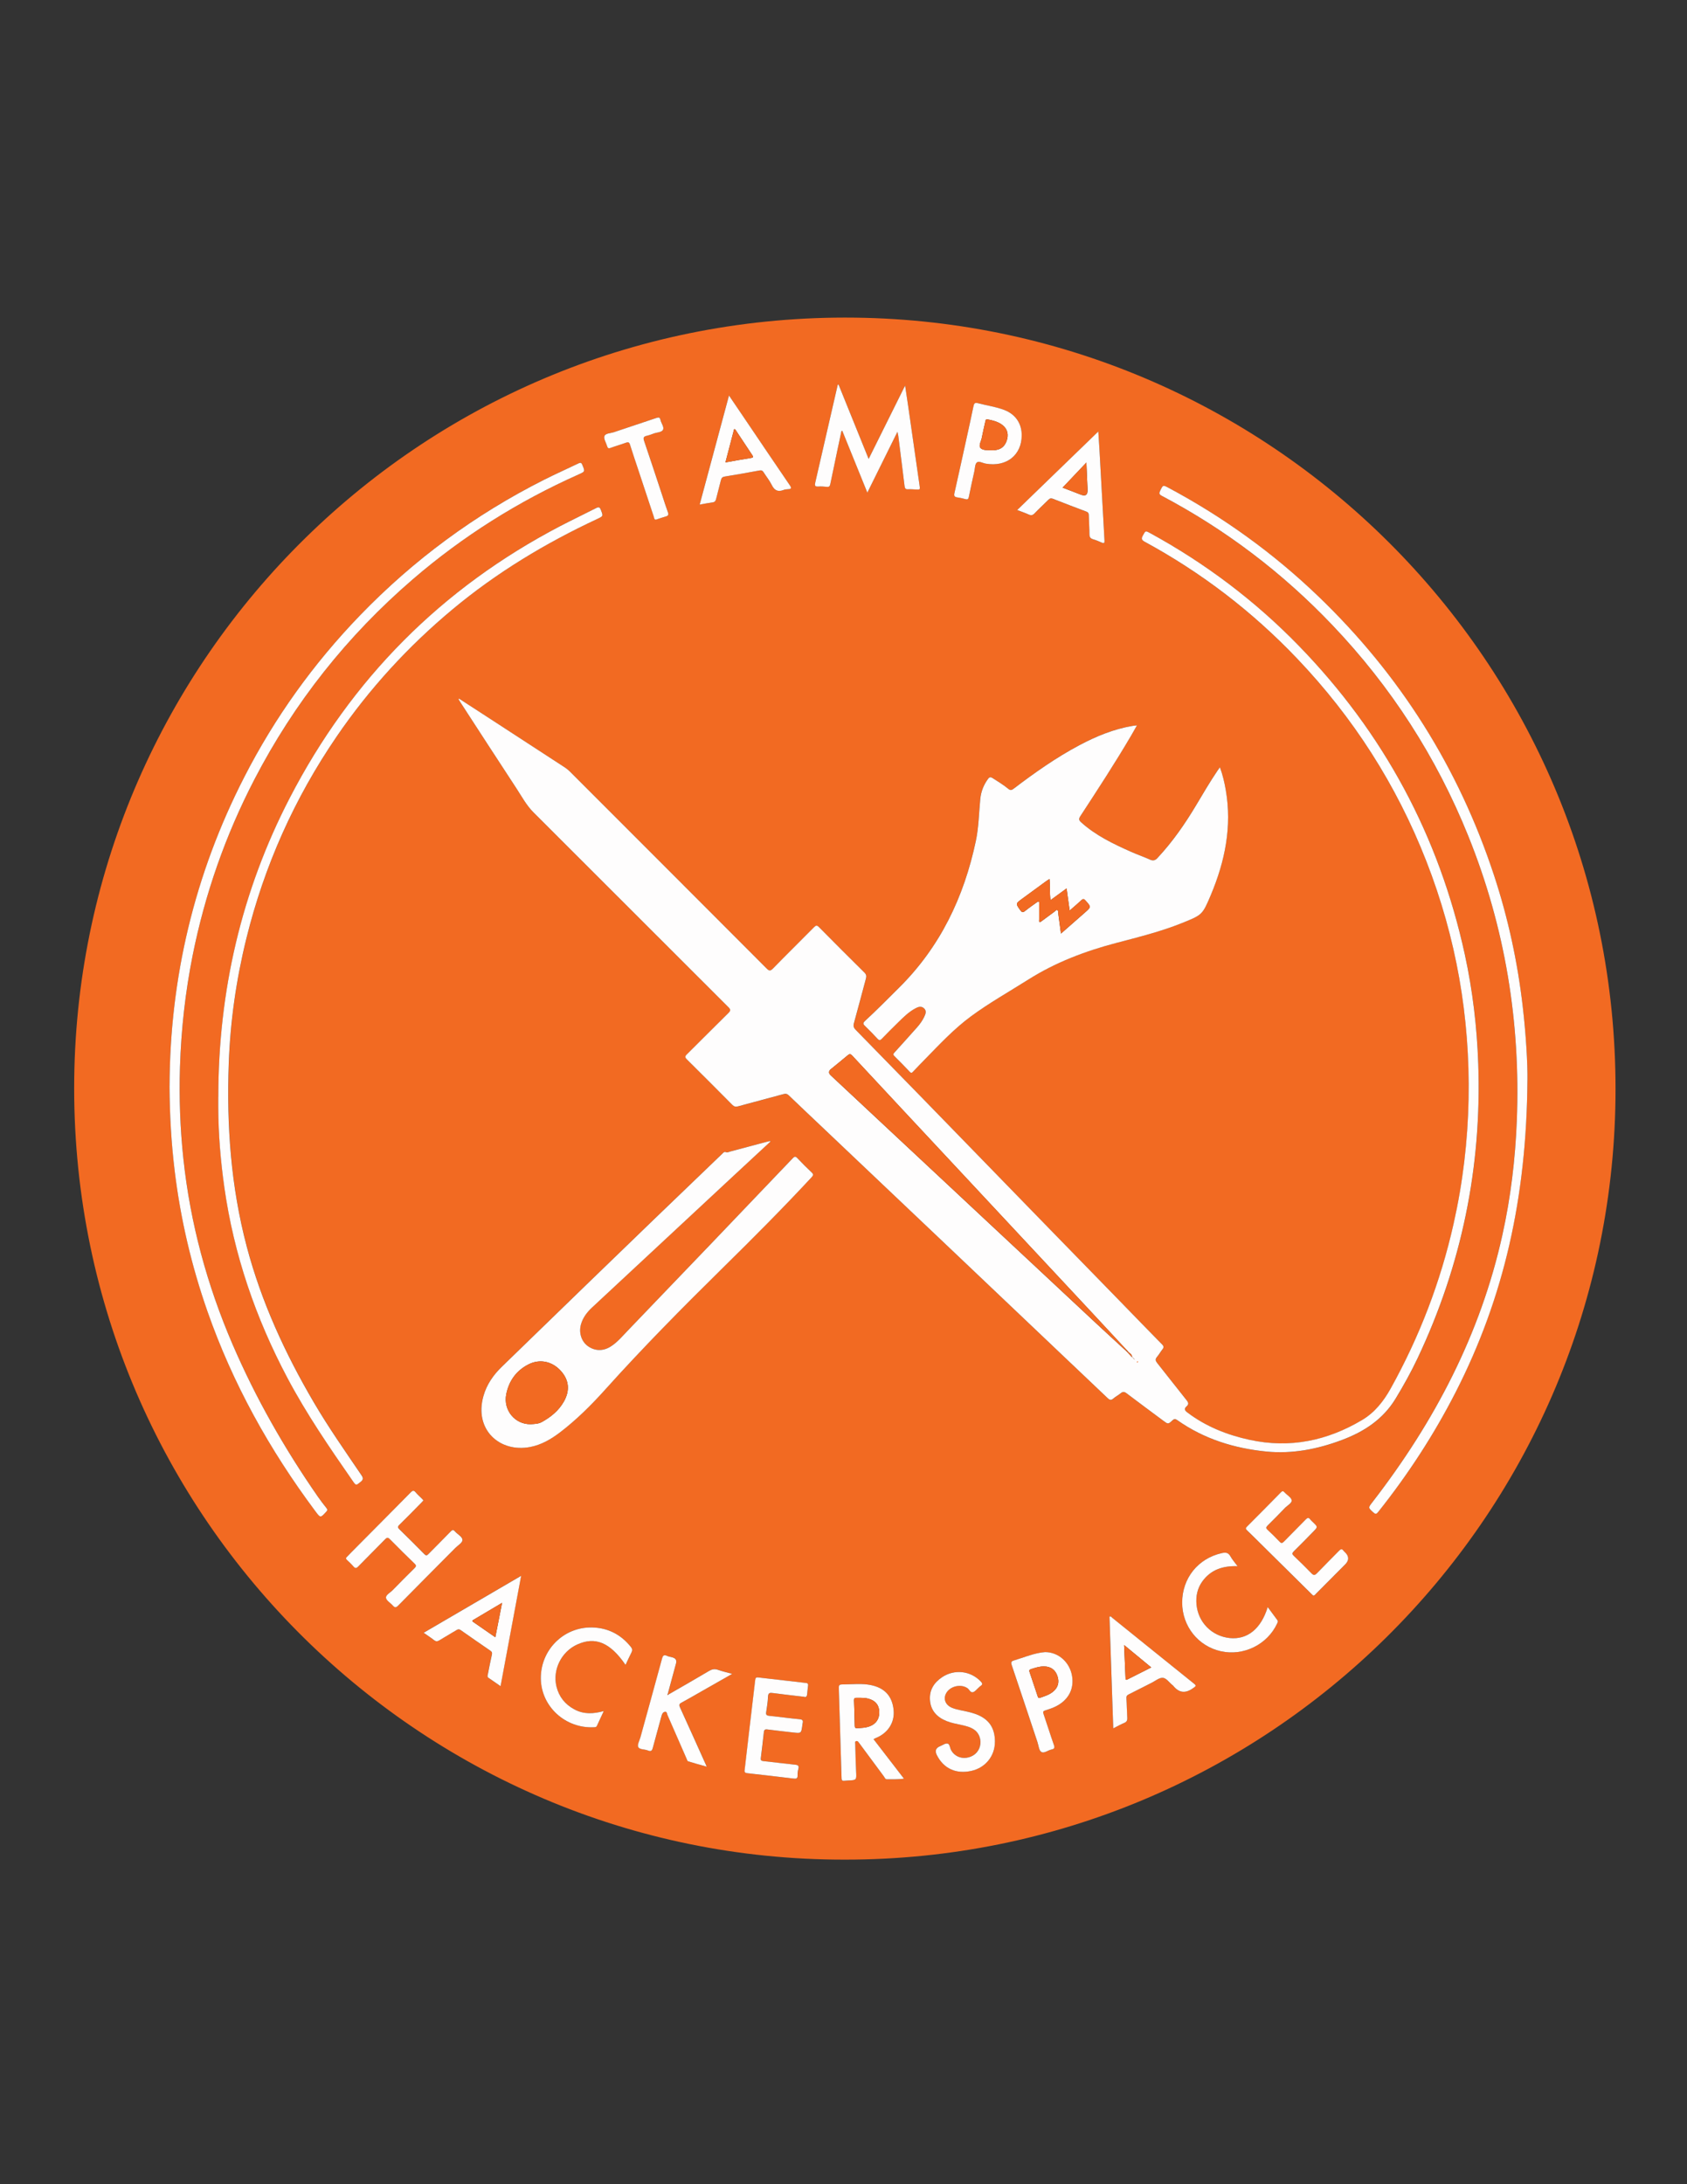 <svg xmlns="http://www.w3.org/2000/svg" id="Layer_1" data-name="Layer 1" viewBox="0 0 612 792"><rect x="0" y="0" width="612" height="792" fill="#333333" stroke="none"/><defs><style>      .cls-1 {        fill: #fefdfd;      }      .cls-1, .cls-2 {        stroke-width: 0px;      }      .cls-2 {        fill: #f26a22;      }    </style></defs><path class="cls-2" d="M306.44,674.31c-154.58.19-281.51-126.25-279.51-283.36,1.95-152.86,127.38-277.67,283.23-275.77,153.05,1.87,277.91,127.47,275.89,283.38-1.97,152.6-126.48,275.9-279.62,275.75ZM242.47,614.45c-.07-.07-.14-.14-.21-.21,1-3.7,2.01-7.39,3.01-11.09q.46-1.69-1.3-2.18c-.67-.19-1.37-.29-1.99-.57-1.11-.51-1.49-.08-1.78.98-2.59,9.53-5.23,19.05-7.85,28.57-.33,1.2-1.21,2.69-.79,3.53.49.97,2.32.75,3.5,1.24,1.09.46,1.51.14,1.79-.96,1.01-3.89,2.13-7.74,3.17-11.62.2-.74.54-1.37,1.28-1.45.72-.08.67.75.87,1.19,2.31,5.23,4.59,10.48,6.88,15.72.16.38.31.97.59,1.05,2.15.68,4.34,1.26,6.78,1.95-3.34-7.42-6.51-14.49-9.73-21.54-.39-.85-.3-1.23.55-1.68,2.6-1.4,5.15-2.9,7.72-4.36,3.48-1.98,6.96-3.96,10.67-6.07-1.91-.54-3.57-.92-5.18-1.48-1.21-.42-2.16-.2-3.23.43-4.88,2.89-9.82,5.7-14.73,8.54ZM166.56,253.35c-.06.07-.13.14-.19.21.19.31.36.64.56.94,6.8,10.46,13.57,20.93,20.42,31.36,1.97,3,3.66,6.19,6.25,8.78,23.57,23.52,47.1,47.08,70.67,70.59.88.88.83,1.29-.02,2.13-5.05,4.96-10.01,10-15.05,14.97-.75.74-.73,1.11,0,1.83,5.53,5.46,11.02,10.96,16.48,16.48.64.65,1.21.79,2.07.55,5.48-1.5,10.98-2.92,16.46-4.43.81-.22,1.36-.14,1.97.45,3.13,3.02,6.29,5.99,9.44,8.98,16.03,15.2,32.07,30.39,48.09,45.6,19.38,18.38,38.76,36.77,58.12,55.18.71.67,1.21.92,2.04.2.83-.72,1.84-1.24,2.7-1.94.76-.62,1.31-.62,2.13,0,4.41,3.36,8.88,6.64,13.33,9.95,1.73,1.29,1.77,1.33,3.3-.11.69-.65,1.12-.58,1.85-.06,9.65,6.82,20.58,10.17,32.17,11.34,9.44.95,18.61-.87,27.45-4.17,8.01-2.99,14.93-7.48,19.5-15,2.9-4.78,5.62-9.65,8.01-14.71,15.97-33.78,23.28-69.33,21.98-106.68-.46-13.33-2.02-26.53-4.85-39.56-9.38-43.12-29.52-80.48-60.29-112.09-15.87-16.31-33.87-29.86-53.84-40.78-1.8-.98-1.7-.93-2.69.85-.65,1.17-.44,1.66.71,2.28,20.63,11.2,39.03,25.32,55.24,42.31,20.43,21.42,36.1,45.9,46.88,73.47,10.85,27.75,15.89,56.54,15.33,86.32-.29,15.25-2.09,30.31-5.44,45.19-4.73,20.99-12.36,40.88-22.8,59.69-2.57,4.62-5.78,8.72-10.41,11.47-12.67,7.52-26.19,10.33-40.73,7.18-8.21-1.78-15.88-4.82-22.65-9.94-.99-.75-1.25-1.34-.26-2.21.83-.73.69-1.35.02-2.19-3.58-4.47-7.07-9.02-10.66-13.49-.66-.82-.83-1.39-.1-2.24.72-.84,1.24-1.84,1.94-2.7.56-.7.57-1.15-.1-1.84-5.06-5.14-10.07-10.33-15.1-15.49-8.77-9.01-17.56-18-26.33-27.01-15.02-15.44-30.04-30.88-45.06-46.32-8.22-8.45-16.46-16.88-24.71-25.3-.69-.71-.88-1.33-.6-2.31,1.49-5.38,2.88-10.79,4.36-16.18.24-.89.19-1.5-.52-2.2-5.53-5.46-11.02-10.95-16.48-16.48-.75-.76-1.12-.71-1.83.02-4.94,5-9.95,9.93-14.87,14.96-.96.99-1.41.91-2.34-.02-23.74-23.8-47.52-47.57-71.29-71.34-.59-.59-1.22-1.11-1.93-1.57-9.18-5.96-18.36-11.94-27.53-17.91-3.59-2.34-7.19-4.66-10.78-6.99ZM412.47,263.01c-.82.1-1.28.14-1.73.21-6.77,1.16-13.03,3.73-19.05,6.92-8.52,4.51-16.36,10.06-24.02,15.87-.7.53-1.16.62-1.88.03-1.79-1.47-3.76-2.68-5.71-3.91-.74-.47-1.14-.41-1.67.31-1.6,2.18-2.54,4.6-2.8,7.28-.5,5.09-.55,10.21-1.62,15.27-4.33,20.41-12.99,38.49-27.99,53.29-4.05,3.99-8.01,8.07-12.21,11.91-.79.72-.75,1.11,0,1.82,1.58,1.49,3.07,3.07,4.55,4.66.57.61.91.65,1.52.02,1.95-2.03,3.95-4.02,5.97-5.99,1.92-1.87,3.82-3.78,6.21-5.06,1.04-.55,2.21-.96,3.21.02.98.97.47,2.07,0,3.08-.65,1.39-1.56,2.63-2.57,3.77-2.69,3.05-5.42,6.06-8.15,9.07-.41.45-.69.76-.1,1.34,1.91,1.88,3.78,3.81,5.63,5.75.43.45.67.43,1.09-.02,1.42-1.52,2.88-3,4.33-4.49,5.36-5.49,10.6-11.13,16.81-15.68,6.64-4.87,13.82-8.91,20.76-13.3,9.89-6.25,20.7-10.33,31.97-13.29,8.03-2.11,16.1-4.11,23.83-7.22,7.29-2.93,7.36-2.93,10.42-10.21,5.13-12.19,7.69-24.75,5.4-38-.47-2.74-1.09-5.45-2.13-8.25-.39.55-.66.91-.91,1.28-2.74,4.06-5.21,8.29-7.72,12.49-4.06,6.8-8.56,13.28-13.98,19.08-.9.96-1.62,1.15-2.81.61-2.27-1.03-4.63-1.83-6.91-2.85-6.42-2.86-12.75-5.88-18.04-10.68-.89-.81-.87-1.29-.25-2.23,6.31-9.67,12.64-19.33,18.48-29.3.65-1.1,1.27-2.22,2.06-3.61ZM279.47,413.97c-.03-.08-.06-.16-.09-.24-.31.07-.62.12-.93.2-4.51,1.2-9.01,2.4-13.52,3.6-.49.13-1.1.45-1.46.28-.73-.34-1.03.11-1.4.47-8.37,8.03-16.74,16.06-25.1,24.11-8.05,7.76-16.09,15.54-24.13,23.32-10.26,9.94-20.51,19.89-30.76,29.83-3.1,3.01-5.51,6.43-6.71,10.65-3.47,12.18,5.87,20.63,16.98,18.48,4.07-.79,7.59-2.85,10.85-5.34,5.97-4.57,11.28-9.85,16.29-15.42,13.74-15.26,28.16-29.86,42.79-44.26,10.91-10.73,21.71-21.56,32.13-32.78.63-.68.77-1.05.03-1.75-1.79-1.68-3.52-3.41-5.2-5.2-.71-.75-1.05-.6-1.7.09-9.69,10.18-19.4,20.33-29.12,30.47-10.17,10.61-20.33,21.23-30.53,31.82-2.01,2.09-3.87,4.37-6.37,5.95-2.75,1.73-5.76,1.67-8.3-.18-2.31-1.68-3.31-4.81-2.48-7.82.69-2.49,2.22-4.47,4.06-6.18,16.97-15.82,33.96-31.61,50.95-47.4,4.56-4.24,9.14-8.47,13.71-12.71ZM61.51,393.79c.06,10.52.64,20.61,1.86,30.67,2.11,17.44,6.09,34.44,11.89,51.01,9.18,26.24,22.54,50.23,39.14,72.47,1.89,2.53,1.86,2.51,4.01.15.45-.49.42-.78.03-1.27-1.06-1.34-2.11-2.69-3.09-4.1-12.13-17.46-22.62-35.84-31.02-55.38-9.24-21.48-15.29-43.81-17.78-67.07-1.19-11.08-1.6-22.2-1.25-33.35.43-13.66,1.93-27.18,4.61-40.57,4.46-22.27,11.89-43.5,22.36-63.67,14.48-27.89,33.64-52.09,57.45-72.6,18.19-15.67,38.3-28.3,60.22-38.07,2.37-1.06,2.32-1.07,1.33-3.46-.32-.78-.63-.92-1.4-.54-4.11,1.99-8.29,3.84-12.37,5.89-25.12,12.64-47.45,29.07-66.98,49.32-16.83,17.45-30.82,36.94-41.88,58.51-18.09,35.29-26.98,72.81-27.12,112.05ZM554.11,391.61c.09-5.91-.51-16.32-1.72-26.71-1.87-16.15-5.3-31.97-10.38-47.42-12.85-39.07-34.15-72.84-63.83-101.31-16.24-15.58-34.33-28.61-54.17-39.23-2.14-1.15-2.11-1.13-3.15,1.02-.42.87-.39,1.3.56,1.81,23.21,12.26,43.83,27.92,61.94,46.92,21.29,22.33,37.72,47.81,49.27,76.41,13.38,33.14,19.02,67.61,17.62,103.28-.55,13.93-2.2,27.72-5.21,41.33-7.97,36.09-24.69,67.94-47.17,96.98-1.58,2.04-1.6,1.97.31,3.71.74.67,1.08.73,1.77-.14,10.83-13.6,20.29-28.08,28.18-43.57,17.38-34.08,25.68-70.34,25.97-113.08ZM79.2,397.65c0,1.25,0,2.49,0,3.74.04,9.77.84,19.47,2.21,29.14,3.45,24.4,11.33,47.33,22.86,69.06,6.92,13.06,15.25,25.2,23.66,37.31,1.28,1.84,1.21,1.76,2.94.39,1.06-.85.93-1.43.24-2.45-5.89-8.67-11.92-17.26-17.23-26.32-10.46-17.84-19.05-36.48-24.35-56.54-5.74-21.73-7.33-43.87-6.53-66.24.55-15.38,2.71-30.54,6.4-45.48,6.51-26.36,17.41-50.77,32.73-73.18,11.86-17.36,25.94-32.7,42.09-46.17,15.97-13.31,33.6-23.93,52.39-32.72,2.31-1.08,2.27-1.06,1.37-3.36-.38-.96-.75-1.1-1.68-.63-4.31,2.21-8.7,4.28-12.99,6.52-43.11,22.51-75.83,55.45-98.17,98.58-17.57,33.93-25.9,70.17-25.92,108.33ZM304.2,139.43c-.09.02-.19.03-.28.05-.2.85-.39,1.69-.59,2.54-2.52,10.97-5.03,21.95-7.57,32.92-.23,1-.22,1.57,1.07,1.47,1.05-.08,2.12.02,3.18.12.76.07,1.05-.23,1.19-.95.81-4.03,1.67-8.04,2.52-12.06.51-2.42,1.03-4.84,1.55-7.26l.3-.02c2.99,7.38,5.99,14.76,9.08,22.38,3.68-7.44,7.23-14.6,10.92-22.06.16.74.26,1.09.3,1.45.77,6.05,1.54,12.09,2.27,18.14.11.88.32,1.34,1.33,1.26.91-.07,1.84.04,2.77.08,1.61.08,1.58.08,1.34-1.55-1.36-9.46-2.71-18.92-4.07-28.38-.35-2.47-.73-4.93-1.16-7.77-4.48,9.01-8.78,17.65-13.23,26.61-3.74-9.23-7.33-18.1-10.92-26.98ZM153.64,544.03c-.22-.24-.4-.45-.59-.65-.75-.75-1.57-1.45-2.24-2.27-.69-.85-1.11-.67-1.81.04-7.17,7.28-14.38,14.52-21.58,21.77-.52.52-1,1.09-1.54,1.59-.45.42-.41.72.02,1.13.81.76,1.63,1.52,2.35,2.36.63.74,1.05.72,1.73.01,3.22-3.31,6.52-6.56,9.75-9.87.67-.69,1.06-.72,1.75-.02,2.95,3,5.94,5.96,8.97,8.88.7.68.55,1.02-.06,1.62-2.67,2.63-5.31,5.29-7.92,7.97-.89.91-2.54,1.73-2.42,2.78.12,1.02,1.66,1.85,2.5,2.83.71.83,1.17.74,1.93-.02,6.88-6.98,13.8-13.92,20.71-20.88.94-.95,2.6-1.92,2.6-2.88,0-1.23-1.8-2.04-2.71-3.13-.54-.64-.89-.66-1.52-.02-2.66,2.76-5.4,5.45-8.08,8.2-.56.57-.88.7-1.52.05-2.98-3.04-6-6.03-9.05-9-.63-.61-.69-.95-.03-1.6,2.71-2.65,5.35-5.37,8.02-8.07.25-.26.49-.53.76-.83ZM316.89,630.62c.28-.15.44-.25.61-.31,4.58-1.78,7.12-5.64,6.69-10.18-.47-5.07-3.26-8.11-8.33-9.13-3.17-.63-6.35-.26-9.53-.23-2.11.02-2.08.02-2.01,2.13.32,10.11.61,20.21.93,30.32.1,3.06-.18,2.51,2.54,2.39,3-.14,2.94-.19,2.79-3.22-.17-3.37-.23-6.74-.32-10.11,0-.33-.17-.78.33-.94.43-.13.69.13.91.45.18.27.39.52.58.78,2.86,3.86,5.71,7.73,8.58,11.58.29.39.48,1.03,1.05,1.03,2.01,0,4.03.07,6.23-.22-3.77-4.89-7.4-9.6-11.05-14.34ZM398.44,156.48c-9.95,9.62-19.62,18.99-29.43,28.48,1.52.58,2.87,1.03,4.15,1.62.88.41,1.46.31,2.15-.41,1.63-1.7,3.37-3.28,5.04-4.95.48-.48.87-.64,1.57-.36,4.03,1.59,8.09,3.12,12.14,4.65.65.24.91.58.93,1.3.04,2.31.23,4.61.23,6.92,0,1.06.38,1.56,1.36,1.85,1.06.31,2.09.74,3.1,1.19.94.41,1.05.07,1-.8-.63-11.01-1.22-22.03-1.83-33.04-.11-2.02-.26-4.03-.41-6.43ZM403.86,626.71c1.46-.73,2.66-1.42,3.93-1.95.91-.38,1.22-.91,1.15-1.88-.16-2.35-.17-4.71-.32-7.06-.05-.79.24-1.13.9-1.46,2.78-1.36,5.52-2.79,8.28-4.19,1.32-.66,2.68-1.84,3.97-1.78,1.38.06,2.38,1.74,3.59,2.65.07.06.16.11.21.18,2.19,2.77,4.6,2.88,7.39.81.84-.62,1.16-.75.19-1.52-9.92-7.95-19.8-15.94-29.7-23.92-.25-.2-.44-.65-.97-.38.45,13.41.91,26.84,1.37,40.5ZM189.06,571.38c-12.01,7.01-23.62,13.79-35.39,20.66,1.39.97,2.63,1.77,3.79,2.68.71.55,1.24.49,1.96.03,2.04-1.27,4.13-2.44,6.18-3.69.54-.32.94-.39,1.49,0,3.59,2.53,7.2,5.02,10.81,7.5.53.36.68.72.53,1.38-.53,2.34-.99,4.69-1.45,7.05-.09.47-.35,1.01.21,1.39,1.42.98,2.85,1.96,4.38,3.02,2.49-13.34,4.94-26.48,7.47-40.03ZM264.45,143.41c-3.59,13.34-7.09,26.35-10.64,39.56,1.71-.29,3.15-.59,4.6-.78.81-.1,1.17-.45,1.36-1.25.54-2.29,1.22-4.54,1.75-6.83.2-.85.58-1.18,1.44-1.32,4.19-.68,8.37-1.4,12.54-2.19.81-.15,1.16.11,1.55.72.96,1.52,2.12,2.94,2.91,4.54.96,1.95,2.22,2.6,4.25,1.82.51-.19,1.08-.26,1.63-.29,1.2-.05,1.4-.36.67-1.43-5.6-8.2-11.14-16.43-16.71-24.65-1.73-2.55-3.46-5.1-5.36-7.9ZM291.65,615.26c.93.35,1.17-.29,1.23-1.22.06-.92.18-1.84.3-2.75.08-.59-.05-.95-.74-1.03-5.78-.65-11.56-1.31-17.34-2-.93-.11-1.04.32-1.12,1.07-.77,6.7-1.58,13.39-2.37,20.08-.48,4.04-.94,8.07-1.41,12.11-.08.69-.24,1.33.86,1.45,5.6.6,11.19,1.27,16.79,1.95.95.11,1.6.08,1.53-1.17-.04-.77.07-1.58.28-2.33.3-1.12-.1-1.41-1.18-1.52-3.86-.39-7.7-.91-11.56-1.31-.84-.09-.97-.4-.88-1.14.39-3.12.76-6.23,1.1-9.35.09-.81.37-1.1,1.23-.99,3.16.41,6.32.77,9.49,1.12,2.83.32,2.83.3,3.22-2.46.04-.32.07-.65.14-.96.21-.89-.02-1.29-1.04-1.39-3.72-.37-7.43-.87-11.15-1.25-.89-.09-1.19-.38-1.05-1.29.29-1.87.6-3.75.67-5.64.05-1.45.68-1.47,1.83-1.32,3.66.5,7.33.89,11.2,1.35ZM476.45,578.62c.51-.06.73-.46,1.01-.74,3.53-3.53,7.05-7.07,10.57-10.62q2.14-2.16-.07-4.35c-.2-.2-.42-.37-.58-.59-.56-.79-1.01-.6-1.61.03-2.64,2.72-5.36,5.36-7.98,8.11-.77.81-1.22.92-2.03.06-2.08-2.17-4.24-4.26-6.41-6.33-.65-.62-.67-.98-.01-1.63,2.44-2.39,4.84-4.84,7.22-7.29,1.51-1.55,1.49-1.57,0-3.04-.43-.42-.9-.81-1.26-1.28-.59-.78-1.01-.57-1.6.04-2.61,2.69-5.28,5.31-7.89,8-.59.61-.95.78-1.62.06-1.39-1.49-2.85-2.9-4.34-4.28-.62-.57-.63-.94-.04-1.52,2.13-2.12,4.24-4.26,6.33-6.42.89-.92,2.59-1.79,2.45-2.78-.16-1.07-1.73-1.91-2.62-2.91-.51-.57-.82-.46-1.3.03-4.08,4.16-8.18,8.3-12.3,12.42-.51.51-.53.82,0,1.33,1.51,1.43,2.98,2.91,4.46,4.37,6.31,6.24,12.62,12.48,18.94,18.72.23.23.47.44.68.64ZM360.93,631.57c0-5.12-2.24-8.33-7.06-10.09-.82-.3-1.67-.51-2.52-.73-1.96-.51-4.01-.7-5.91-1.47-2.38-.96-3.3-3.07-2.31-5.12,1.3-2.68,5.29-3.7,7.78-2.06.73.48,1.12,1.75,2.06,1.48.81-.23,1.43-1.13,2.13-1.73.21-.18.4-.39.63-.54.83-.52.65-.98.06-1.6-3.67-3.89-9.54-4.58-14.05-1.55-2.96,1.99-4.68,4.74-4.37,8.41.32,3.78,2.58,6.1,5.96,7.47,1.76.72,3.64,1.03,5.48,1.44,1.63.36,3.24.75,4.64,1.73,1.78,1.25,2.6,3.65,2.05,5.93-.56,2.28-2.45,3.89-4.95,4.23-2.26.3-4.41-.78-5.49-2.71-.47-.84-.49-2.27-1.3-2.44-.83-.17-1.86.6-2.8.98q-2.24.91-1.14,3.13c2.44,4.95,7.03,7.05,12.61,5.78,5.08-1.16,8.49-5.39,8.49-10.55ZM226.93,603.7c.77-1.62,1.42-3.09,2.16-4.52.39-.76.32-1.32-.22-1.99-3.63-4.53-8.36-6.96-14.13-7.07-10.38-.2-18.73,8.28-18.54,18.65.18,10.1,8.95,18.07,19.29,17.54.43-.02.82,0,1.04-.48.78-1.71,1.58-3.42,2.5-5.39-3.81,1.04-7.33,1.21-10.7-.63-3.35-1.83-5.55-4.52-6.45-8.24-1.49-6.09,1.74-12.63,7.51-15.26,6.56-2.98,11.95-.75,17.54,7.39ZM459.89,582.73c-2.41,7.92-7.42,11.91-13.81,11.23-6.51-.69-11.49-5.74-12.03-12.28-.24-2.94.35-5.72,2.06-8.16,3.06-4.35,7.52-5.78,12.83-5.62-1-1.37-1.94-2.41-2.6-3.61-.77-1.39-1.78-1.42-3.12-1.12-8.62,1.94-14.37,9.1-14.36,17.95,0,8.54,5.78,15.8,14.03,17.63,8.21,1.82,16.84-2.42,20.4-10.01.2-.42.45-.81.1-1.28-1.12-1.5-2.23-3.01-3.5-4.73ZM370.65,157.82c0-4.31-2.26-7.6-6.32-9.16-3.08-1.18-6.35-1.6-9.51-2.45-1.22-.33-1.46.12-1.68,1.14-.85,4.11-1.76,8.21-2.66,12.32-1.41,6.4-2.8,12.81-4.25,19.2-.22.95.06,1.34.99,1.48,1,.15,2,.35,2.98.63.83.24,1.11-.02,1.28-.84.62-3.08,1.3-6.14,1.98-9.21.25-1.12.21-2.64.92-3.24.73-.62,2.13.24,3.24.43,7.47,1.3,13.02-3.07,13.03-10.3ZM379.21,599.06c-.64.08-1.28.13-1.92.24-3.25.57-6.28,1.84-9.42,2.78-1.06.32-1.2.7-.85,1.72,3.15,9.31,6.24,18.64,9.35,27.96.41,1.22.52,2.95,1.37,3.51,1,.65,2.43-.63,3.72-.88.97-.19,1.24-.56.87-1.61-1.32-3.74-2.49-7.54-3.78-11.29-.27-.78-.09-1.05.64-1.28,1.1-.34,2.2-.71,3.25-1.18,4.94-2.2,7.3-6.35,6.47-11.28-.84-5.01-4.92-8.64-9.71-8.68ZM237.95,188.43c1.18-.39,2.35-.82,3.55-1.15.89-.24,1.16-.6.81-1.54-.74-1.99-1.36-4.02-2.03-6.04-2.19-6.61-4.35-13.23-6.6-19.82-.4-1.16-.17-1.62.98-1.87.85-.18,1.67-.52,2.5-.82,1.16-.43,2.88-.4,3.36-1.34.53-1.02-.65-2.36-.91-3.61-.19-.9-.61-.99-1.45-.71-5.15,1.76-10.32,3.45-15.47,5.18-1.2.41-3.04.37-3.41,1.41-.35.97.62,2.4.97,3.64.2.7.48.93,1.27.64,1.81-.68,3.68-1.19,5.5-1.86.88-.33,1.26-.22,1.56.75.95,3.08,2.01,6.13,3.02,9.19,1.87,5.65,3.73,11.3,5.61,16.94.13.38.06.99.75,1Z"></path><path class="cls-1" d="M166.56,253.35c3.59,2.33,7.19,4.65,10.78,6.99,9.18,5.97,18.35,11.95,27.53,17.91.7.46,1.34.98,1.93,1.57,23.77,23.78,47.55,47.54,71.29,71.34.93.93,1.38,1.01,2.34.02,4.91-5.03,9.93-9.95,14.87-14.96.72-.73,1.09-.78,1.83-.02,5.46,5.53,10.95,11.02,16.48,16.48.71.7.76,1.31.52,2.2-1.47,5.39-2.86,10.8-4.36,16.18-.27.98-.09,1.6.6,2.31,8.25,8.42,16.49,16.85,24.71,25.3,15.03,15.43,30.04,30.88,45.06,46.32,8.77,9.01,17.55,18.01,26.33,27.01,5.03,5.17,10.04,10.35,15.1,15.49.68.69.67,1.14.1,1.84-.69.86-1.22,1.86-1.94,2.7-.73.85-.56,1.42.1,2.24,3.58,4.47,7.07,9.02,10.66,13.49.67.84.82,1.46-.02,2.19-.99.87-.73,1.46.26,2.21,6.76,5.12,14.44,8.16,22.65,9.94,14.54,3.15,28.06.34,40.73-7.18,4.63-2.75,7.84-6.85,10.41-11.47,10.45-18.81,18.08-38.69,22.8-59.69,3.35-14.87,5.15-29.94,5.44-45.19.56-29.78-4.48-58.57-15.33-86.32-10.78-27.58-26.45-52.05-46.88-73.47-16.2-16.99-34.61-31.11-55.24-42.31-1.15-.63-1.36-1.11-.71-2.28.99-1.78.89-1.83,2.69-.85,19.97,10.92,37.97,24.47,53.84,40.78,30.77,31.61,50.91,68.97,60.29,112.09,2.83,13.03,4.39,26.23,4.85,39.56,1.3,37.34-6.01,72.9-21.98,106.68-2.39,5.06-5.11,9.93-8.01,14.71-4.57,7.52-11.49,12.01-19.5,15-8.84,3.31-18.01,5.12-27.45,4.17-11.59-1.17-22.52-4.53-32.17-11.34-.73-.52-1.16-.59-1.85.06-1.53,1.44-1.57,1.4-3.3.11-4.45-3.31-8.92-6.6-13.33-9.95-.82-.62-1.37-.63-2.13,0-.86.7-1.87,1.22-2.7,1.94-.83.72-1.34.47-2.04-.2-19.36-18.4-38.74-36.79-58.12-55.18-16.03-15.2-32.06-30.4-48.09-45.6-3.15-2.99-6.32-5.97-9.44-8.98-.61-.59-1.16-.68-1.97-.45-5.48,1.51-10.98,2.93-16.46,4.43-.86.23-1.43.1-2.07-.55-5.47-5.52-10.96-11.02-16.48-16.48-.74-.73-.75-1.1,0-1.83,5.04-4.97,10-10.01,15.05-14.97.85-.84.9-1.25.02-2.13-23.57-23.52-47.1-47.08-70.67-70.59-2.6-2.59-4.28-5.78-6.25-8.78-6.85-10.42-13.62-20.9-20.42-31.36-.2-.31-.37-.63-.56-.94.06-.07.13-.14.19-.21ZM411.25,492.72c.04-.25-.05-.35-.31-.3.04-.22-.02-.35-.27-.27.09-1.21-1.12-1.5-1.63-2.3l-.21-.21c-4.59-4.94-9.18-9.89-13.78-14.82-16.33-17.5-32.67-34.99-49-52.49-12.3-13.17-24.6-26.34-36.87-39.54-.62-.67-.99-.7-1.66-.13-2.01,1.71-4.07,3.35-6.11,5.02q-1.3,1.07-.03,2.26c14.05,13.12,28.1,26.24,42.15,39.36,18.07,16.87,36.13,33.75,54.21,50.62,3.58,3.34,7.19,6.63,10.79,9.95.1.09.19.18.29.27.62.67,1.23,1.34,1.85,2.01.18.01.27.1.27.28.19.02.29.11.3.3.13.06.25.13.38.19.01.03.03.07.04.1-.02-.02-.05-.04-.07-.07,0-.26-.17-.25-.35-.23ZM412.48,493.76c.09-.05.19-.16.27-.14.24.04.02.18.03.27.02.02.05.04.07.06-.02.02-.05.04-.07.06,0-.05,0-.1,0-.14-.08.12-.14.33-.33.15-.04-.04.02-.19.03-.29-.06-.1-.04-.12.07-.05-.02.03-.05.06-.07.08Z"></path><path class="cls-1" d="M412.47,263.01c-.79,1.39-1.42,2.5-2.06,3.61-5.84,9.97-12.17,19.63-18.48,29.3-.61.94-.64,1.43.25,2.23,5.29,4.8,11.62,7.81,18.04,10.68,2.27,1.01,4.64,1.82,6.91,2.85,1.19.54,1.91.35,2.81-.61,5.43-5.81,9.92-12.28,13.98-19.08,2.51-4.2,4.98-8.43,7.72-12.49.25-.37.52-.74.91-1.28,1.04,2.8,1.65,5.51,2.13,8.25,2.29,13.25-.28,25.81-5.4,38-3.06,7.27-3.14,7.28-10.42,10.21-7.73,3.11-15.8,5.11-23.83,7.22-11.27,2.96-22.08,7.04-31.97,13.29-6.95,4.39-14.13,8.43-20.76,13.3-6.21,4.56-11.45,10.19-16.81,15.68-1.45,1.49-2.91,2.97-4.33,4.49-.42.45-.65.47-1.09.02-1.85-1.94-3.71-3.87-5.63-5.75-.59-.58-.31-.89.1-1.34,2.73-3.01,5.46-6.03,8.15-9.07,1.01-1.14,1.91-2.38,2.57-3.77.47-1.01.99-2.11,0-3.08-1.01-.99-2.18-.58-3.21-.02-2.39,1.28-4.3,3.19-6.21,5.06-2.02,1.97-4.02,3.96-5.97,5.99-.6.63-.95.59-1.52-.02-1.48-1.59-2.98-3.17-4.55-4.66-.75-.71-.78-1.09,0-1.82,4.19-3.84,8.16-7.91,12.21-11.91,15-14.81,23.66-32.88,27.99-53.29,1.07-5.06,1.12-10.18,1.62-15.27.26-2.68,1.2-5.1,2.8-7.28.53-.72.94-.78,1.67-.31,1.95,1.24,3.93,2.45,5.71,3.91.72.59,1.18.5,1.88-.03,7.66-5.82,15.5-11.36,24.02-15.87,6.03-3.19,12.29-5.76,19.05-6.92.45-.08.91-.11,1.73-.21ZM376.5,326.91c.16.03.32.07.48.1,0,2.16,0,4.31,0,6.47,0,.29-.18.72.23.84.19.05.49-.18.7-.33,1.53-1.12,3.04-2.26,4.57-3.37.33-.24.63-.74,1.03-.6.5.18.33.79.4,1.22.33,2.34.63,4.69.98,7.28,3.02-2.65,5.82-5.11,8.63-7.57,2.39-2.1,2.38-2.08.23-4.45-.51-.56-.81-.67-1.41-.11-1.33,1.26-2.74,2.42-4.3,3.79-.39-2.79-.74-5.32-1.11-8.03-1.96,1.44-3.81,2.78-5.82,4.25-.39-2.62-.09-5.06-.38-7.66-.5.32-.88.54-1.23.8-2.91,2.12-5.81,4.25-8.72,6.38-2.39,1.75-2.37,1.73-.65,4.13.54.75.91.95,1.71.3,1.5-1.21,3.1-2.29,4.66-3.42Z"></path><path class="cls-1" d="M279.47,413.97c-4.57,4.23-9.14,8.46-13.71,12.71-16.99,15.8-33.98,31.59-50.95,47.4-1.84,1.71-3.37,3.69-4.06,6.18-.83,3.01.17,6.14,2.48,7.82,2.54,1.85,5.56,1.91,8.3.18,2.5-1.58,4.35-3.86,6.37-5.95,10.19-10.59,20.36-21.2,30.53-31.82,9.72-10.15,19.43-20.3,29.12-30.47.65-.68,1-.84,1.7-.09,1.68,1.78,3.41,3.52,5.2,5.2.74.69.6,1.07-.03,1.75-10.41,11.22-21.22,22.05-32.13,32.78-14.63,14.4-29.06,28.99-42.79,44.26-5.01,5.57-10.32,10.85-16.29,15.42-3.26,2.49-6.78,4.55-10.85,5.34-11.11,2.15-20.45-6.3-16.98-18.48,1.2-4.23,3.61-7.65,6.71-10.65,10.25-9.95,20.5-19.9,30.76-29.83,8.03-7.78,16.07-15.56,24.13-23.32,8.35-8.05,16.73-16.08,25.1-24.11.37-.36.67-.81,1.4-.47.36.17.97-.15,1.46-.28,4.51-1.2,9.01-2.4,13.52-3.6.31-.08.62-.13.93-.2.03.08.06.16.09.24ZM192.52,516.42c1.39-.07,2.81-.11,4.05-.79,3.28-1.82,6.14-4.13,8.01-7.46,2.3-4.11,1.83-7.96-1.34-11.31-3.12-3.29-7.53-4.16-11.53-2.12-4.45,2.27-7.11,6.04-8.06,10.85-1.14,5.8,3.23,10.96,8.87,10.83Z"></path><path class="cls-1" d="M61.51,393.79c.14-39.24,9.03-76.76,27.12-112.05,11.06-21.57,25.05-41.06,41.88-58.51,19.53-20.24,41.86-36.68,66.98-49.32,4.08-2.05,8.26-3.9,12.37-5.89.77-.37,1.08-.24,1.4.54.99,2.39,1.04,2.41-1.33,3.46-21.92,9.77-42.03,22.4-60.22,38.07-23.81,20.51-42.97,44.7-57.45,72.6-10.46,20.16-17.89,41.4-22.36,63.67-2.68,13.39-4.18,26.91-4.61,40.57-.35,11.15.06,22.27,1.25,33.35,2.49,23.26,8.55,45.6,17.78,67.07,8.41,19.54,18.89,37.92,31.02,55.38.98,1.4,2.02,2.76,3.09,4.1.39.49.42.77-.03,1.27-2.15,2.36-2.13,2.38-4.01-.15-16.6-22.24-29.96-46.23-39.14-72.47-5.8-16.57-9.78-33.57-11.89-51.01-1.22-10.06-1.8-20.15-1.86-30.67Z"></path><path class="cls-1" d="M554.11,391.61c-.28,42.74-8.58,79-25.97,113.08-7.9,15.48-17.35,29.97-28.18,43.57-.69.86-1.03.81-1.77.14-1.91-1.74-1.89-1.67-.31-3.71,22.48-29.04,39.2-60.88,47.17-96.98,3.01-13.61,4.66-27.4,5.21-41.33,1.4-35.67-4.24-70.14-17.62-103.28-11.55-28.6-27.98-54.08-49.27-76.41-18.1-19-38.73-34.66-61.94-46.92-.96-.51-.98-.94-.56-1.81,1.04-2.15,1.01-2.17,3.15-1.02,19.84,10.62,37.93,23.65,54.17,39.23,29.69,28.47,50.98,62.24,63.83,101.31,5.08,15.44,8.5,31.26,10.38,47.42,1.21,10.39,1.8,20.81,1.72,26.71Z"></path><path class="cls-1" d="M79.2,397.65c.03-38.17,8.35-74.41,25.92-108.33,22.34-43.13,55.05-76.08,98.17-98.58,4.3-2.24,8.68-4.31,12.99-6.52.93-.48,1.3-.34,1.68.63.9,2.3.95,2.28-1.37,3.36-18.79,8.79-36.42,19.41-52.39,32.72-16.15,13.46-30.22,28.81-42.09,46.17-15.32,22.42-26.22,46.82-32.73,73.18-3.69,14.94-5.85,30.1-6.4,45.48-.8,22.37.79,44.51,6.53,66.24,5.3,20.06,13.89,38.7,24.35,56.54,5.31,9.06,11.34,17.64,17.23,26.32.69,1.02.82,1.6-.24,2.45-1.72,1.38-1.66,1.45-2.94-.39-8.41-12.1-16.74-24.25-23.66-37.31-11.52-21.74-19.4-44.66-22.86-69.06-1.37-9.67-2.17-19.37-2.21-29.14,0-1.25,0-2.49,0-3.74Z"></path><path class="cls-1" d="M304.2,139.43c3.59,8.88,7.19,17.75,10.92,26.98,4.45-8.96,8.75-17.6,13.23-26.61.42,2.84.8,5.31,1.16,7.77,1.36,9.46,2.71,18.92,4.07,28.38.24,1.63.26,1.62-1.34,1.55-.92-.04-1.85-.15-2.77-.08-1,.08-1.22-.38-1.33-1.26-.73-6.05-1.5-12.1-2.27-18.14-.05-.36-.15-.72-.3-1.45-3.69,7.46-7.24,14.62-10.92,22.06-3.09-7.62-6.08-15-9.08-22.38l-.3.02c-.52,2.42-1.04,4.84-1.55,7.26-.85,4.02-1.7,8.04-2.52,12.06-.15.72-.44,1.02-1.19.95-1.06-.1-2.13-.2-3.18-.12-1.29.1-1.3-.48-1.07-1.47,2.54-10.97,5.05-21.95,7.57-32.92.19-.85.39-1.69.59-2.54.09-.02.19-.03.28-.05Z"></path><path class="cls-1" d="M153.64,544.03c-.27.29-.5.57-.76.83-2.66,2.7-5.31,5.42-8.02,8.07-.67.65-.6.99.03,1.6,3.05,2.97,6.07,5.96,9.05,9,.64.65.96.53,1.52-.05,2.68-2.75,5.42-5.43,8.08-8.2.62-.65.98-.62,1.52.02.92,1.09,2.71,1.9,2.71,3.13,0,.96-1.66,1.93-2.6,2.88-6.91,6.96-13.83,13.89-20.71,20.88-.75.76-1.22.85-1.93.02-.84-.98-2.38-1.81-2.5-2.83-.12-1.05,1.54-1.87,2.42-2.78,2.61-2.68,5.25-5.34,7.92-7.97.6-.59.76-.94.06-1.62-3.03-2.92-6.02-5.88-8.97-8.88-.69-.7-1.08-.67-1.75.02-3.23,3.31-6.52,6.55-9.75,9.87-.68.7-1.1.73-1.73-.01-.72-.84-1.54-1.6-2.35-2.36-.43-.41-.47-.71-.02-1.13.54-.5,1.02-1.07,1.54-1.59,7.2-7.25,14.41-14.49,21.58-21.77.69-.7,1.12-.88,1.81-.04.67.82,1.49,1.52,2.24,2.27.19.19.37.4.59.65Z"></path><path class="cls-1" d="M316.89,630.62c3.66,4.75,7.29,9.46,11.05,14.34-2.2.29-4.22.21-6.23.22-.57,0-.76-.64-1.05-1.03-2.87-3.85-5.73-7.72-8.58-11.58-.19-.26-.39-.51-.58-.78-.22-.32-.48-.58-.91-.45-.51.16-.34.61-.33.94.09,3.37.15,6.74.32,10.11.15,3.03.21,3.09-2.79,3.22-2.71.12-2.44.66-2.54-2.39-.32-10.11-.61-20.21-.93-30.32-.07-2.11-.1-2.11,2.01-2.13,3.18-.03,6.36-.4,9.53.23,5.07,1.01,7.86,4.05,8.33,9.13.42,4.54-2.12,8.4-6.69,10.18-.17.07-.33.17-.61.31ZM312.07,615.64c-.46,0-.93.02-1.39,0-.64-.03-.89.23-.87.9.12,3.09.2,6.19.27,9.28.01.56.14.84.78.81,1.58-.05,3.14-.11,4.64-.67,2.38-.88,3.6-2.79,3.47-5.4-.12-2.37-1.43-3.91-3.89-4.6-.99-.28-2-.31-3.02-.32Z"></path><path class="cls-1" d="M242.47,614.45c4.92-2.84,9.85-5.64,14.73-8.54,1.08-.64,2.03-.85,3.23-.43,1.61.56,3.27.94,5.18,1.48-3.71,2.11-7.19,4.09-10.67,6.07-2.57,1.46-5.12,2.96-7.72,4.36-.84.45-.94.83-.55,1.68,3.22,7.05,6.39,14.12,9.73,21.54-2.45-.69-4.63-1.27-6.78-1.95-.28-.09-.42-.68-.59-1.05-2.29-5.24-4.57-10.49-6.88-15.72-.2-.44-.15-1.27-.87-1.19-.74.08-1.08.7-1.28,1.45-1.04,3.88-2.15,7.74-3.17,11.62-.29,1.1-.7,1.42-1.79.96-1.18-.49-3.01-.27-3.5-1.24-.42-.84.46-2.33.79-3.53,2.62-9.52,5.26-19.04,7.85-28.57.29-1.06.67-1.49,1.78-.98.62.29,1.33.39,1.99.57q1.77.49,1.3,2.18c-1.01,3.7-2.01,7.39-3.01,11.09-.09.12-.14.25.01.35.03.02.13-.09.2-.14Z"></path><path class="cls-1" d="M398.44,156.48c.15,2.4.3,4.41.41,6.43.61,11.01,1.21,22.03,1.83,33.04.05.87-.06,1.22-1,.8-1.01-.45-2.04-.88-3.1-1.19-.99-.29-1.36-.79-1.36-1.85,0-2.31-.19-4.61-.23-6.92-.01-.73-.28-1.06-.93-1.3-4.06-1.52-8.11-3.06-12.14-4.65-.69-.27-1.09-.12-1.57.36-1.67,1.66-3.42,3.25-5.04,4.95-.69.73-1.26.82-2.15.41-1.28-.59-2.63-1.03-4.15-1.62,9.81-9.49,19.48-18.85,29.43-28.48ZM385.47,176.82c2.04.78,4.36,1.67,6.67,2.56q2.54.97,2.38-1.79c-.01-.23,0-.46-.01-.69-.13-2.98-.26-5.95-.4-9.17-2.98,3.14-5.79,6.1-8.63,9.1Z"></path><path class="cls-1" d="M403.86,626.71c-.46-13.66-.92-27.09-1.37-40.5.53-.27.72.17.97.38,9.9,7.97,19.78,15.97,29.7,23.92.97.78.65.9-.19,1.52-2.79,2.06-5.2,1.96-7.39-.81-.06-.07-.14-.12-.21-.18-1.21-.91-2.21-2.59-3.59-2.65-1.29-.06-2.65,1.12-3.97,1.78-2.76,1.39-5.51,2.82-8.28,4.19-.66.33-.96.67-.9,1.46.16,2.35.17,4.71.32,7.06.06.98-.24,1.5-1.15,1.88-1.27.53-2.47,1.21-3.93,1.95ZM407.8,596.5c.18,4.3.35,8.24.52,12.18.02.49.29.5.65.31,2.83-1.43,5.67-2.86,8.67-4.37-3.29-2.71-6.43-5.31-9.84-8.12Z"></path><path class="cls-1" d="M189.06,571.38c-2.53,13.54-4.98,26.69-7.47,40.03-1.54-1.06-2.96-2.04-4.38-3.02-.56-.39-.3-.93-.21-1.39.46-2.35.92-4.71,1.45-7.05.15-.66,0-1.02-.53-1.38-3.62-2.48-7.22-4.98-10.81-7.5-.56-.39-.96-.33-1.49,0-2.05,1.25-4.15,2.42-6.18,3.69-.72.45-1.26.52-1.96-.03-1.16-.91-2.4-1.71-3.79-2.68,11.77-6.87,23.38-13.65,35.39-20.66ZM182.14,581.2c-3.71,2.2-7.12,4.21-10.52,6.24-.49.29-.18.53.1.72,2.6,1.81,5.21,3.61,7.97,5.52.82-4.17,1.6-8.14,2.45-12.47Z"></path><path class="cls-1" d="M264.45,143.41c1.9,2.8,3.63,5.35,5.36,7.9,5.56,8.22,11.11,16.45,16.71,24.65.73,1.07.53,1.38-.67,1.43-.55.02-1.12.09-1.63.29-2.03.78-3.29.13-4.25-1.82-.79-1.6-1.95-3.02-2.91-4.54-.38-.61-.73-.87-1.55-.72-4.17.79-8.35,1.51-12.54,2.19-.86.14-1.24.47-1.44,1.32-.54,2.29-1.21,4.55-1.75,6.83-.19.8-.55,1.15-1.36,1.25-1.46.19-2.9.48-4.6.78,3.55-13.21,7.05-26.22,10.64-39.56ZM263.17,167.67c3.21-.57,6.23-1.14,9.27-1.61,1.05-.16.8-.53.4-1.13-1.97-2.96-3.92-5.92-5.89-8.88-.14-.2-.23-.53-.64-.41-1.03,3.94-2.06,7.89-3.14,12.03Z"></path><path class="cls-1" d="M291.65,615.26c-3.86-.46-7.54-.85-11.2-1.35-1.15-.16-1.77-.13-1.83,1.32-.07,1.88-.39,3.76-.67,5.64-.14.91.17,1.19,1.05,1.29,3.72.39,7.43.89,11.15,1.25,1.02.1,1.25.5,1.04,1.39-.07.31-.1.64-.14.96-.39,2.76-.39,2.77-3.22,2.46-3.17-.35-6.33-.71-9.49-1.12-.85-.11-1.14.18-1.23.99-.34,3.12-.71,6.24-1.1,9.35-.09.73.05,1.05.88,1.14,3.86.4,7.7.92,11.56,1.31,1.08.11,1.49.4,1.18,1.52-.2.75-.32,1.56-.28,2.33.07,1.25-.58,1.29-1.53,1.17-5.59-.67-11.19-1.34-16.79-1.95-1.11-.12-.95-.75-.86-1.45.47-4.04.94-8.07,1.41-12.11.79-6.69,1.6-13.39,2.37-20.08.09-.76.2-1.18,1.12-1.07,5.78.69,11.56,1.35,17.34,2,.7.08.82.44.74,1.03-.12.92-.24,1.83-.3,2.75-.06.93-.29,1.57-1.23,1.22Z"></path><path class="cls-1" d="M476.45,578.62c-.22-.2-.46-.41-.68-.64-6.31-6.24-12.62-12.48-18.94-18.72-1.48-1.46-2.94-2.94-4.46-4.37-.53-.5-.52-.81,0-1.33,4.12-4.12,8.21-8.26,12.3-12.42.48-.49.79-.6,1.3-.03.89,1,2.46,1.84,2.62,2.91.14.99-1.56,1.86-2.45,2.78-2.09,2.16-4.19,4.31-6.33,6.42-.59.58-.59.95.04,1.52,1.49,1.38,2.96,2.8,4.34,4.28.67.72,1.03.54,1.62-.06,2.61-2.69,5.28-5.31,7.89-8,.59-.61,1.01-.81,1.6-.04.36.47.84.86,1.26,1.28,1.48,1.47,1.5,1.49,0,3.04-2.39,2.45-4.78,4.9-7.22,7.29-.66.65-.64,1.01.01,1.63,2.18,2.07,4.33,4.17,6.41,6.33.82.85,1.26.74,2.03-.06,2.62-2.74,5.34-5.39,7.98-8.11.6-.62,1.05-.82,1.61-.03.16.22.39.4.58.59q2.2,2.18.07,4.35c-3.51,3.55-7.04,7.09-10.57,10.62-.28.28-.5.68-1.01.74Z"></path><path class="cls-1" d="M360.93,631.57c0,5.16-3.41,9.4-8.49,10.55-5.58,1.27-10.17-.83-12.61-5.78q-1.09-2.22,1.14-3.13c.94-.38,1.97-1.16,2.8-.98.8.17.83,1.61,1.3,2.44,1.08,1.93,3.22,3.01,5.49,2.71,2.5-.33,4.39-1.95,4.95-4.23.56-2.27-.26-4.68-2.05-5.93-1.39-.98-3.01-1.37-4.64-1.73-1.85-.41-3.72-.72-5.48-1.44-3.38-1.38-5.65-3.7-5.96-7.47-.31-3.68,1.4-6.42,4.37-8.41,4.51-3.03,10.38-2.34,14.05,1.55.59.62.77,1.09-.06,1.6-.23.14-.42.36-.63.54-.7.6-1.32,1.49-2.13,1.73-.94.27-1.33-1-2.06-1.48-2.49-1.65-6.48-.63-7.78,2.06-.99,2.05-.07,4.16,2.31,5.12,1.9.76,3.94.96,5.91,1.47.85.22,1.7.43,2.52.73,4.83,1.76,7.06,4.98,7.06,10.09Z"></path><path class="cls-1" d="M226.93,603.7c-5.59-8.14-10.98-10.37-17.54-7.39-5.77,2.63-9,9.17-7.51,15.26.91,3.72,3.11,6.42,6.45,8.24,3.38,1.84,6.9,1.68,10.7.63-.92,1.97-1.72,3.68-2.5,5.39-.22.48-.61.46-1.04.48-10.34.53-19.11-7.45-19.29-17.54-.18-10.37,8.17-18.85,18.54-18.65,5.77.11,10.5,2.54,14.13,7.07.54.67.61,1.23.22,1.99-.74,1.43-1.39,2.9-2.16,4.52Z"></path><path class="cls-1" d="M459.89,582.73c1.27,1.72,2.38,3.23,3.5,4.73.35.47.1.86-.1,1.28-3.55,7.6-12.19,11.84-20.4,10.01-8.25-1.83-14.02-9.09-14.03-17.63,0-8.85,5.74-16.01,14.36-17.95,1.34-.3,2.35-.27,3.12,1.12.66,1.2,1.6,2.25,2.6,3.61-5.31-.16-9.76,1.27-12.83,5.62-1.72,2.44-2.31,5.22-2.06,8.16.54,6.54,5.52,11.59,12.03,12.28,6.39.68,11.4-3.31,13.81-11.23Z"></path><path class="cls-1" d="M370.65,157.82c0,7.22-5.56,11.6-13.03,10.3-1.11-.19-2.51-1.05-3.24-.43-.71.6-.67,2.12-.92,3.24-.68,3.07-1.37,6.13-1.98,9.21-.17.83-.45,1.08-1.28.84-.97-.28-1.98-.48-2.98-.63-.93-.14-1.2-.52-.99-1.48,1.44-6.39,2.84-12.8,4.25-19.2.9-4.1,1.81-8.2,2.66-12.32.21-1.02.45-1.47,1.68-1.14,3.16.85,6.43,1.26,9.51,2.45,4.06,1.56,6.32,4.86,6.32,9.16ZM359.28,163.26c3.05.21,4.93-.88,5.82-3.17.93-2.4.45-4.49-1.44-5.97-1.57-1.23-3.46-1.66-5.37-2.05-.7-.14-.74.31-.84.77-.43,1.98-.91,3.95-1.29,5.94-.24,1.26-1.27,2.83-.43,3.71.78.81,2.49.75,3.55.77Z"></path><path class="cls-1" d="M379.21,599.06c4.79.04,8.87,3.67,9.71,8.68.82,4.94-1.54,9.08-6.47,11.28-1.05.47-2.15.84-3.25,1.18-.73.22-.91.49-.64,1.28,1.29,3.75,2.46,7.55,3.78,11.29.37,1.05.09,1.42-.87,1.61-1.29.25-2.72,1.53-3.72.88-.86-.55-.96-2.29-1.37-3.51-3.11-9.32-6.2-18.65-9.35-27.96-.34-1.02-.21-1.4.85-1.72,3.14-.94,6.17-2.21,9.42-2.78.63-.11,1.28-.16,1.92-.24ZM378.68,604.25c-1.64,0-3.17.51-4.71,1-.59.19-.65.49-.47,1.04,1,2.92,1.96,5.85,2.94,8.78.14.41.22.78.84.57,1.61-.56,3.25-1.05,4.62-2.13,1.92-1.51,2.49-3.47,1.7-5.79-.78-2.29-2.45-3.47-4.92-3.47Z"></path><path class="cls-1" d="M237.95,188.43c-.69,0-.62-.62-.75-1-1.89-5.64-3.75-11.29-5.61-16.94-1.01-3.06-2.07-6.11-3.02-9.19-.3-.97-.67-1.08-1.56-.75-1.81.67-3.69,1.18-5.5,1.86-.79.3-1.06.07-1.27-.64-.35-1.24-1.32-2.66-.97-3.64.37-1.04,2.21-1.01,3.41-1.41,5.15-1.74,10.32-3.43,15.47-5.18.84-.29,1.26-.19,1.45.71.26,1.25,1.44,2.59.91,3.61-.48.93-2.2.91-3.36,1.34-.82.3-1.65.63-2.5.82-1.16.25-1.38.71-.98,1.87,2.25,6.59,4.41,13.21,6.6,19.82.67,2.01,1.29,4.05,2.03,6.04.35.94.08,1.3-.81,1.54-1.2.33-2.37.76-3.55,1.15Z"></path><path class="cls-2" d="M408.54,489.86c-3.6-3.32-7.21-6.61-10.79-9.95-18.08-16.87-36.14-33.75-54.21-50.62-14.05-13.12-28.1-26.24-42.15-39.36q-1.27-1.19.03-2.26c2.04-1.67,4.1-3.31,6.11-5.02.67-.57,1.04-.54,1.66.13,12.27,13.2,24.58,26.36,36.87,39.54,16.33,17.5,32.67,34.99,49,52.49,4.6,4.93,9.19,9.88,13.78,14.82-.1.07-.2.15-.3.22Z"></path><path class="cls-2" d="M409.05,489.85c.5.79,1.72,1.08,1.63,2.3,0,0,0,0,0,0-.62-.67-1.23-1.34-1.85-2.01l.22-.28Z"></path><path class="cls-2" d="M412.78,493.86s0,.1,0,.15c.02-.02.05-.04.07-.06-.02-.02-.05-.04-.07-.05,0,0,0-.04,0-.04Z"></path><path class="cls-2" d="M410.95,492.42c0-.18-.1-.27-.27-.28,0,0,0,0,0,0,.26-.07.31.05.27.27h0Z"></path><path class="cls-2" d="M408.83,490.13c-.1-.09-.19-.18-.29-.27.1-.07.2-.15.3-.22.07.07.14.14.21.21-.07.09-.15.19-.22.28Z"></path><path class="cls-2" d="M411.6,492.95s.05.04.07.06c-.01-.03-.03-.07-.04-.1l-.03.04Z"></path><path class="cls-2" d="M412.48,493.77l.07-.08c-.1-.07-.12-.06-.07.05v.04Z"></path><path class="cls-2" d="M411.63,492.91c-.13-.06-.25-.13-.38-.19,0,0,0,0,0,0,.18-.03.35-.03.35.23,0,0,.03-.04.03-.04Z"></path><path class="cls-2" d="M410.95,492.42c.25-.05.35.06.31.3,0,0,0,0,0,0,0-.19-.11-.29-.3-.3,0,0,0,0,0,0Z"></path><path class="cls-2" d="M412.48,493.73c-.01.1-.07.25-.03.29.19.17.25-.04.33-.16,0,0,0,.03,0,.03-.01-.1.2-.23-.03-.27-.08-.01-.18.09-.27.15,0,0,0-.03,0-.03Z"></path><path class="cls-2" d="M376.5,326.91c-1.56,1.13-3.16,2.22-4.66,3.42-.8.65-1.18.45-1.71-.3-1.71-2.39-1.74-2.37.65-4.13,2.9-2.13,5.81-4.25,8.72-6.38.35-.26.73-.48,1.23-.8.28,2.6-.02,5.04.38,7.66,2.01-1.47,3.85-2.82,5.82-4.25.38,2.71.73,5.24,1.11,8.03,1.56-1.36,2.97-2.53,4.3-3.79.6-.57.91-.45,1.41.11,2.15,2.36,2.17,2.35-.23,4.45-2.8,2.46-5.61,4.92-8.63,7.57-.35-2.59-.66-4.93-.98-7.28-.06-.43.1-1.04-.4-1.22-.4-.14-.7.36-1.03.6-1.53,1.11-3.04,2.25-4.57,3.37-.21.16-.51.39-.7.33-.4-.11-.22-.54-.23-.84-.02-2.16,0-4.31,0-6.47-.16-.03-.32-.07-.48-.1Z"></path><path class="cls-2" d="M192.52,516.42c-5.64.13-10.01-5.03-8.87-10.83.94-4.81,3.61-8.58,8.06-10.85,3.99-2.04,8.41-1.17,11.53,2.12,3.17,3.35,3.64,7.2,1.34,11.31-1.87,3.33-4.73,5.64-8.01,7.46-1.23.68-2.66.73-4.05.79Z"></path><path class="cls-2" d="M312.07,615.64c1.02.02,2.03.04,3.02.32,2.46.69,3.77,2.24,3.89,4.6.13,2.6-1.09,4.51-3.47,5.4-1.5.56-3.06.62-4.64.67-.64.02-.77-.26-.78-.81-.07-3.09-.16-6.19-.27-9.28-.03-.67.22-.93.87-.9.46.02.92,0,1.39,0Z"></path><path class="cls-2" d="M242.47,614.45c-.07.05-.17.16-.2.14-.15-.1-.1-.23-.01-.35.07.07.14.14.21.21Z"></path><path class="cls-2" d="M385.47,176.82c2.85-3,5.65-5.96,8.63-9.1.14,3.22.27,6.2.4,9.17.01.23,0,.46.01.69q.16,2.77-2.38,1.79c-2.31-.89-4.63-1.77-6.67-2.56Z"></path><path class="cls-2" d="M407.8,596.5c3.41,2.81,6.55,5.41,9.84,8.12-3,1.51-5.84,2.94-8.67,4.37-.36.18-.63.17-.65-.31-.17-3.94-.33-7.88-.52-12.18Z"></path><path class="cls-2" d="M182.14,581.2c-.85,4.34-1.63,8.31-2.45,12.47-2.75-1.91-5.36-3.71-7.97-5.52-.27-.19-.58-.43-.1-.72,3.4-2.02,6.8-4.03,10.52-6.24Z"></path><path class="cls-2" d="M263.17,167.67c1.08-4.14,2.11-8.09,3.14-12.03.41-.12.5.2.64.41,1.97,2.96,3.92,5.93,5.89,8.88.4.59.65.96-.4,1.13-3.04.47-6.06,1.05-9.27,1.61Z"></path><path class="cls-2" d="M359.28,163.26c-1.06-.01-2.77.04-3.55-.77-.84-.87.19-2.45.43-3.71.37-1.99.86-3.96,1.29-5.94.1-.46.14-.92.84-.77,1.9.39,3.8.82,5.37,2.05,1.89,1.48,2.37,3.56,1.44,5.97-.89,2.29-2.77,3.38-5.82,3.17Z"></path><path class="cls-2" d="M378.68,604.25c2.47,0,4.14,1.18,4.92,3.46.79,2.32.22,4.28-1.7,5.79-1.37,1.08-3.01,1.57-4.62,2.13-.62.22-.71-.16-.84-.57-.97-2.93-1.94-5.86-2.94-8.78-.19-.55-.12-.85.47-1.04,1.54-.49,3.07-1,4.71-1Z"></path></svg>